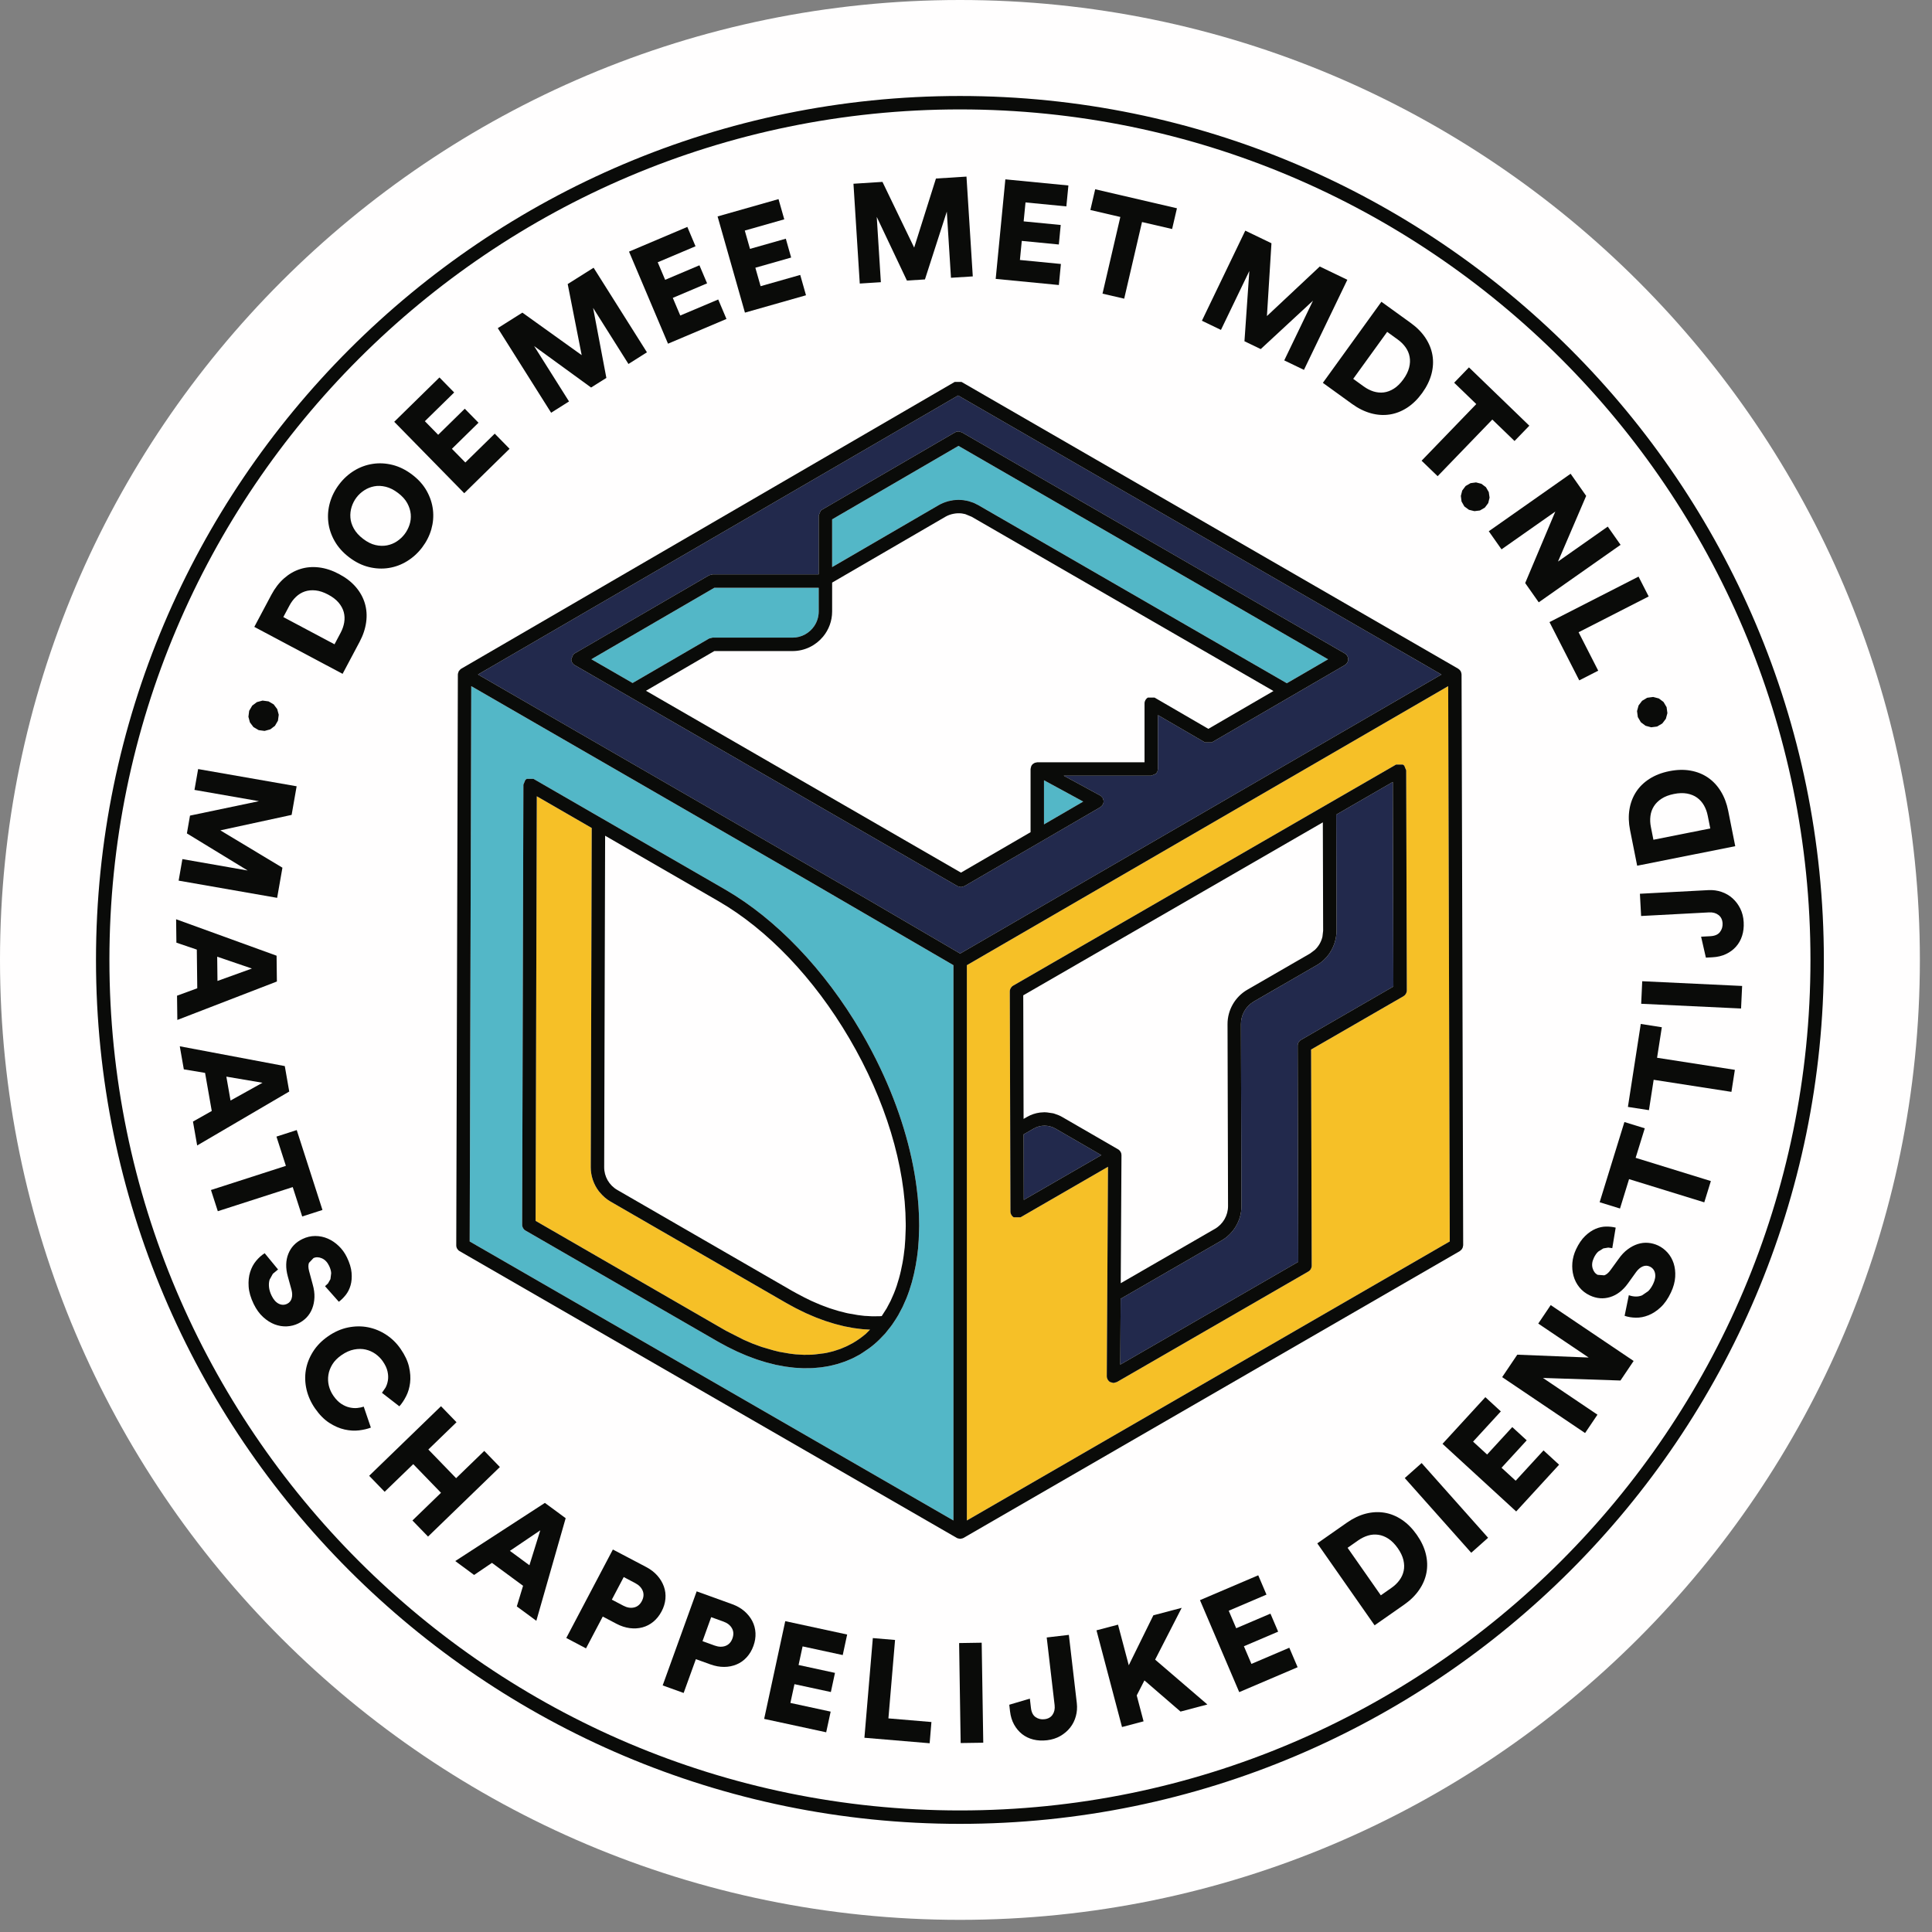 <?xml version="1.0" encoding="UTF-8"?><svg version="1.1" width="76px" height="76px" viewBox="0 0 76.0 76.0" xmlns="http://www.w3.org/2000/svg" xmlns:xlink="http://www.w3.org/1999/xlink"><rect x="0" y="0" width="76.0" height="76.0" fill="#808080" stroke="none"/><defs><clipPath id="i0"><path d="M1440,0 L1440,4559 L0,4559 L0,0 L1440,0 Z"></path></clipPath><clipPath id="i1"><path d="M37.761,0 C58.583,0 75.523,16.939 75.523,37.761 C75.523,58.582 58.583,75.522 37.761,75.522 C16.94,75.522 0,58.582 0,37.761 C0,16.939 16.94,0 37.761,0 Z"></path></clipPath><clipPath id="i2"><path d=""></path></clipPath><clipPath id="i3"><path d="M18.934,0 L18.996,21.844 L0,32.821 L0,10.977 L18.934,0 Z M17.15,3.084 L16.886,3.084 L5.588,9.608 L1.821,11.782 C1.739,11.83 1.689,11.917 1.689,12.012 L1.714,20.668 C1.714,20.762 1.764,20.849 1.846,20.896 L2.11,20.896 L5.552,18.907 L5.504,27.146 C5.504,27.241 5.554,27.328 5.636,27.376 L5.768,27.412 L5.9,27.376 L13.433,23.027 C13.515,22.98 13.566,22.892 13.565,22.797 L13.541,14.295 L17.175,12.198 C17.257,12.15 17.307,12.063 17.307,11.968 L17.282,3.312 L17.205,3.126 L17.15,3.084 Z"></path></clipPath><clipPath id="i4"><path d="M0.823,0 C0.97,0 1.118,0.038 1.25,0.114 L3.057,1.159 L0.007,2.92 L0,0.342 L0.396,0.114 C0.528,0.038 0.675,0 0.823,0 Z"></path></clipPath><clipPath id="i5"><path d="M10.721,0 L10.743,8.048 L7.11,10.146 C7.028,10.193 6.978,10.28 6.978,10.375 L7.002,18.877 L0,22.92 L0.015,20.33 L3.988,18.036 C4.216,17.904 4.401,17.717 4.535,17.499 C4.683,17.257 4.768,16.975 4.767,16.682 L4.746,9.527 C4.746,9.204 4.897,8.901 5.148,8.708 L5.261,8.632 L7.729,7.207 C8.121,6.981 8.388,6.595 8.475,6.16 C8.495,6.06 8.508,5.957 8.508,5.853 L8.495,1.285 L10.721,0 Z"></path></clipPath><clipPath id="i6"><path d="M18.888,0 L37.901,10.977 L18.968,21.954 L15.275,19.795 L0,10.976 L18.888,0 Z M18.901,1.414 L18.863,1.419 L18.833,1.423 L18.802,1.436 L18.769,1.45 L13.536,4.493 L13.481,4.535 L13.404,4.721 L13.404,7.037 L9.226,7.037 L9.093,7.073 L3.801,10.148 L3.747,10.19 L3.67,10.377 C3.67,10.471 3.72,10.558 3.802,10.605 L5.95,11.845 L18.869,19.304 L19.001,19.339 L19.133,19.303 L22.279,17.475 L24.48,16.196 L24.55,16.134 L24.564,16.115 L24.602,16.037 L24.612,15.964 L24.609,15.945 L24.606,15.922 L24.578,15.84 L24.514,15.765 L24.474,15.735 L23.041,14.957 L26.484,14.957 L26.671,14.88 L26.683,14.863 L26.728,14.796 L26.737,14.749 L26.748,14.693 L26.748,12.572 L28.599,13.648 L28.864,13.648 L34.1,10.605 C34.182,10.558 34.232,10.471 34.232,10.376 C34.232,10.282 34.181,10.195 34.1,10.148 L19.033,1.45 L18.901,1.414 Z"></path></clipPath><clipPath id="i7"><path d="M8.943,0 L8.943,0.93 C8.943,1.143 8.878,1.341 8.767,1.506 C8.582,1.78 8.268,1.961 7.913,1.961 L4.765,1.961 L4.632,1.996 L1.971,3.543 L1.621,3.746 L0,2.811 L4.836,0 L8.943,0 Z"></path></clipPath><clipPath id="i8"><path d="M4.97,0 L19.509,8.395 L17.887,9.337 L5.751,2.33 L5.565,2.239 L5.533,2.228 L5.371,2.174 L5.314,2.162 L5.172,2.135 L5.105,2.13 L4.972,2.122 L4.882,2.128 L4.768,2.135 L4.7,2.149 L4.568,2.175 L4.545,2.183 C4.422,2.218 4.302,2.267 4.189,2.332 L0,4.768 L0,2.89 L4.97,0 Z"></path></clipPath><clipPath id="i9"><path d="M0,0 L1.543,0.838 L0,1.735 L0,0 Z"></path></clipPath><clipPath id="i10"><path d="M0.062,0 L13.215,7.594 L13.226,7.6 L19.03,10.977 L19.03,32.821 L0,21.845 L0.062,0 Z M2.509,3.647 L2.246,3.647 L2.19,3.689 L2.113,3.875 L2.064,21.186 C2.064,21.281 2.114,21.369 2.196,21.416 L9.73,25.765 L9.856,25.835 L10.067,25.95 L10.13,25.984 L10.193,26.015 L10.208,26.023 L10.256,26.046 L10.292,26.064 L10.523,26.177 L10.556,26.191 L10.612,26.215 L10.639,26.227 L10.716,26.26 L10.732,26.267 L10.905,26.341 L10.918,26.346 L11.03,26.388 L11.12,26.422 L11.143,26.431 L11.303,26.489 L11.513,26.555 L11.573,26.573 L11.597,26.581 L11.678,26.605 L11.828,26.643 L11.875,26.655 L11.931,26.669 L11.966,26.678 L12.053,26.7 L12.191,26.725 L12.219,26.731 L12.356,26.756 L12.416,26.767 L12.537,26.782 L12.619,26.793 L12.643,26.796 L12.78,26.812 L12.985,26.824 L13.04,26.827 L13.131,26.832 L13.265,26.83 L13.349,26.83 L13.477,26.827 L13.553,26.821 L13.75,26.804 L13.803,26.799 L13.841,26.794 L13.971,26.774 L14.021,26.766 L14.125,26.748 L14.139,26.745 L14.247,26.721 L14.331,26.7 L14.457,26.669 L14.479,26.662 L14.647,26.607 L14.761,26.569 L14.831,26.54 L14.866,26.525 L14.946,26.492 L14.998,26.47 L15.035,26.454 L15.059,26.443 L15.161,26.391 L15.229,26.355 L15.339,26.297 L15.477,26.208 C15.63,26.11 15.782,26.003 15.927,25.878 C16.058,25.766 16.181,25.644 16.296,25.517 L16.349,25.462 L16.372,25.432 L16.564,25.189 L16.586,25.161 L16.634,25.095 L16.655,25.062 C16.726,24.959 16.795,24.854 16.859,24.743 L17.034,24.411 L17.105,24.25 L17.177,24.088 C17.22,23.982 17.26,23.873 17.298,23.76 C17.332,23.658 17.364,23.552 17.395,23.446 C17.424,23.339 17.451,23.232 17.477,23.12 C17.501,23.014 17.523,22.907 17.543,22.797 C17.563,22.689 17.581,22.578 17.597,22.465 L17.618,22.297 L17.638,22.128 C17.649,22.016 17.656,21.9 17.664,21.783 L17.671,21.587 L17.677,21.425 L17.679,21.352 L17.681,21.27 L17.682,21.23 L17.681,21.182 L17.681,21.144 C17.678,20.689 17.646,20.223 17.585,19.748 C17.391,18.218 16.903,16.608 16.155,15.033 C15.925,14.548 15.671,14.067 15.393,13.593 C13.958,11.148 12.058,9.16 10.042,7.996 L2.509,3.647 Z"></path></clipPath><clipPath id="i11"><path d="M33.985,0 C52.725,0 67.97,15.246 67.97,33.985 C67.97,52.724 52.725,67.97 33.985,67.97 C15.246,67.97 0,52.724 0,33.985 C0,15.246 15.246,0 33.985,0 Z M33.985,0.528 C15.537,0.528 0.528,15.537 0.528,33.985 C0.528,52.433 15.537,67.442 33.985,67.442 C52.434,67.442 67.443,52.433 67.443,33.985 C67.443,15.537 52.434,0.528 33.985,0.528 Z"></path></clipPath><clipPath id="i12"><path d="M0.767,0 L4.642,0.677 L4.445,1.803 L1.641,2.411 L4.083,3.88 L3.875,5.066 L0,4.389 L0.148,3.542 L2.717,3.991 L0.325,2.531 L0.447,1.831 L3.16,1.263 L0.623,0.82 L0.767,0 Z"></path></clipPath><clipPath id="i13"><path d="M0,0 L3.952,1.434 L3.964,2.449 L0.048,3.961 L0.036,3.007 L0.832,2.715 L0.814,1.194 L0.011,0.921 L0,0 Z M1.616,1.473 L1.627,2.427 L2.981,1.939 L1.616,1.473 Z"></path></clipPath><clipPath id="i14"><path d="M0,0 L4.131,0.779 L4.306,1.78 L0.684,3.902 L0.519,2.962 L1.258,2.545 L0.995,1.047 L0.159,0.907 L0,0 Z M1.832,1.194 L1.997,2.134 L3.254,1.435 L1.832,1.194 Z"></path></clipPath><clipPath id="i15"><path d="M3.374,0 L4.386,3.143 L3.589,3.399 L3.216,2.243 L0.269,3.192 L0,2.358 L2.947,1.408 L2.576,0.257 L3.374,0 Z"></path></clipPath><clipPath id="i16"><path d="M2.625,0 C2.798,0.001 2.962,0.035 3.119,0.103 C3.275,0.171 3.418,0.268 3.549,0.394 C3.68,0.519 3.787,0.667 3.869,0.837 C3.976,1.057 4.037,1.259 4.053,1.445 C4.069,1.63 4.055,1.796 4.013,1.942 C3.971,2.088 3.907,2.214 3.821,2.322 C3.735,2.429 3.646,2.518 3.552,2.587 L3.009,1.975 L3.126,1.866 L3.222,1.696 L3.251,1.463 C3.247,1.375 3.219,1.277 3.168,1.171 C3.097,1.024 3,0.926 2.88,0.876 C2.759,0.825 2.65,0.824 2.553,0.87 L2.376,1.058 C2.345,1.141 2.347,1.25 2.383,1.384 L2.523,1.902 C2.576,2.087 2.599,2.259 2.592,2.418 C2.585,2.578 2.556,2.723 2.504,2.855 C2.453,2.987 2.38,3.102 2.287,3.201 C2.193,3.3 2.083,3.38 1.956,3.441 C1.816,3.509 1.666,3.547 1.505,3.555 C1.345,3.563 1.185,3.536 1.026,3.476 C0.867,3.415 0.716,3.319 0.572,3.187 C0.428,3.056 0.305,2.885 0.203,2.676 C0.084,2.429 0.017,2.2 0.004,1.989 C-0.01,1.778 0.009,1.588 0.063,1.418 C0.116,1.248 0.195,1.101 0.299,0.977 C0.403,0.852 0.515,0.753 0.635,0.678 L1.161,1.317 L0.956,1.487 L0.828,1.719 C0.802,1.806 0.795,1.902 0.805,2.008 C0.815,2.114 0.849,2.227 0.907,2.347 C0.983,2.503 1.077,2.609 1.188,2.664 C1.299,2.719 1.409,2.72 1.519,2.667 C1.609,2.623 1.668,2.552 1.696,2.454 C1.725,2.356 1.723,2.243 1.69,2.116 L1.544,1.588 C1.454,1.257 1.461,0.962 1.565,0.702 C1.669,0.442 1.853,0.248 2.116,0.121 C2.282,0.04 2.452,0 2.625,0 Z"></path></clipPath><clipPath id="i17"><path d="M1.689,0.043 C1.96,-0.011 2.221,-0.014 2.474,0.036 C2.727,0.086 2.964,0.184 3.186,0.329 C3.409,0.475 3.598,0.66 3.753,0.885 C3.922,1.128 4.032,1.363 4.084,1.587 C4.136,1.812 4.151,2.023 4.127,2.219 C4.103,2.415 4.051,2.592 3.97,2.749 C3.89,2.906 3.802,3.038 3.705,3.145 L3.02,2.614 L3.158,2.414 C3.204,2.33 3.236,2.235 3.254,2.128 C3.272,2.021 3.268,1.904 3.24,1.777 C3.213,1.649 3.15,1.514 3.051,1.371 C2.975,1.262 2.879,1.166 2.764,1.084 C2.649,1.002 2.52,0.945 2.379,0.912 C2.237,0.88 2.085,0.879 1.922,0.911 C1.759,0.942 1.593,1.017 1.423,1.135 C1.271,1.241 1.153,1.36 1.07,1.494 C0.988,1.628 0.935,1.766 0.913,1.91 C0.891,2.053 0.897,2.195 0.931,2.336 C0.966,2.476 1.025,2.608 1.109,2.729 C1.206,2.869 1.31,2.975 1.42,3.047 C1.531,3.119 1.64,3.167 1.749,3.19 C1.857,3.214 1.96,3.221 2.056,3.21 C2.153,3.2 2.235,3.182 2.303,3.157 L2.584,3.982 C2.452,4.033 2.297,4.069 2.119,4.091 C1.941,4.113 1.753,4.102 1.553,4.058 C1.354,4.014 1.153,3.927 0.951,3.797 C0.748,3.667 0.561,3.477 0.388,3.228 C0.226,2.994 0.115,2.747 0.054,2.487 C-0.006,2.228 -0.016,1.972 0.026,1.721 C0.068,1.469 0.162,1.228 0.308,0.996 C0.453,0.765 0.652,0.562 0.905,0.387 C1.157,0.212 1.419,0.098 1.689,0.043 Z"></path></clipPath><clipPath id="i18"><path d="M2.826,0 L3.436,0.63 L2.328,1.703 L3.42,2.831 L4.528,1.758 L5.142,2.392 L2.316,5.128 L1.702,4.495 L2.826,3.406 L1.734,2.278 L0.609,3.366 L0,2.737 L2.826,0 Z"></path></clipPath><clipPath id="i19"><path d="M3.526,0 L4.343,0.602 L3.189,4.638 L2.421,4.072 L2.667,3.261 L1.443,2.359 L0.741,2.835 L0,2.288 L3.526,0 Z M3.344,1.079 L2.149,1.887 L2.917,2.453 L3.344,1.079 Z"></path></clipPath><clipPath id="i20"><path d="M1.833,0 L3.144,0.689 C3.321,0.782 3.467,0.895 3.584,1.028 C3.7,1.16 3.785,1.303 3.84,1.457 C3.895,1.612 3.915,1.772 3.9,1.94 C3.885,2.108 3.835,2.272 3.75,2.432 C3.664,2.596 3.556,2.731 3.426,2.839 C3.297,2.946 3.153,3.021 2.995,3.063 C2.837,3.105 2.671,3.115 2.497,3.092 C2.322,3.069 2.147,3.012 1.97,2.919 L1.435,2.637 L0.776,3.889 L0,3.48 L1.833,0 Z M2.26,1.083 L1.792,1.972 L2.243,2.209 C2.391,2.287 2.531,2.31 2.664,2.28 C2.797,2.25 2.9,2.166 2.972,2.029 C3.046,1.888 3.058,1.754 3.008,1.627 C2.957,1.501 2.859,1.398 2.711,1.321 L2.26,1.083 Z"></path></clipPath><clipPath id="i21"><path d="M1.337,0 L2.73,0.503 C2.918,0.571 3.079,0.662 3.212,0.777 C3.345,0.893 3.45,1.023 3.525,1.168 C3.6,1.313 3.642,1.47 3.651,1.638 C3.659,1.806 3.632,1.975 3.57,2.146 C3.507,2.32 3.419,2.469 3.305,2.593 C3.192,2.717 3.06,2.811 2.909,2.874 C2.758,2.938 2.595,2.971 2.419,2.972 C2.244,2.973 2.062,2.94 1.874,2.872 L1.306,2.667 L0.825,3.997 L0,3.7 L1.337,0 Z M1.908,1.015 L1.567,1.959 L2.047,2.133 C2.204,2.189 2.346,2.193 2.473,2.145 C2.601,2.096 2.691,1.999 2.744,1.853 C2.798,1.704 2.791,1.569 2.724,1.451 C2.657,1.332 2.545,1.244 2.388,1.188 L1.908,1.015 Z"></path></clipPath><clipPath id="i22"><path d="M0.83,0 L3.265,0.526 L3.091,1.334 L1.512,0.993 L1.354,1.725 L2.786,2.035 L2.624,2.788 L1.192,2.479 L1.032,3.217 L2.616,3.559 L2.44,4.372 L0,3.845 L0.83,0 Z"></path></clipPath><clipPath id="i23"><path d="M0.331,0 L1.205,0.074 L0.944,3.159 L2.636,3.302 L2.566,4.137 L0,3.921 L0.331,0 Z"></path></clipPath><clipPath id="i24"><path d="M0.913,0 L0.975,3.934 L0.086,3.947 L0.025,0.014 L0.913,0 Z"></path></clipPath><clipPath id="i25"><path d="M2.344,0 L2.657,2.684 C2.677,2.861 2.665,3.032 2.619,3.2 C2.574,3.367 2.499,3.517 2.395,3.648 C2.291,3.779 2.162,3.889 2.009,3.978 C1.855,4.066 1.681,4.122 1.486,4.145 C1.292,4.167 1.111,4.158 0.944,4.116 C0.777,4.074 0.63,4.002 0.503,3.902 C0.376,3.801 0.271,3.675 0.188,3.525 C0.105,3.375 0.053,3.202 0.03,3.007 L0,2.748 L0.81,2.508 L0.852,2.867 C0.872,3.043 0.934,3.166 1.037,3.236 C1.14,3.306 1.256,3.334 1.385,3.318 C1.528,3.302 1.635,3.242 1.704,3.139 C1.774,3.036 1.801,2.911 1.784,2.764 L1.473,0.102 L2.344,0 Z"></path></clipPath><clipPath id="i26"><path d="M3.352,0 L2.307,2.038 L4.362,3.802 L3.306,4.081 L1.886,2.855 L1.583,3.446 L1.852,4.465 L1.004,4.689 L0,0.885 L0.847,0.662 L1.27,2.26 L2.237,0.294 L3.352,0 Z"></path></clipPath><clipPath id="i27"><path d="M2.292,0 L2.616,0.76 L1.131,1.394 L1.425,2.083 L2.772,1.508 L3.075,2.217 L1.728,2.792 L2.024,3.486 L3.514,2.85 L3.841,3.616 L1.544,4.596 L0,0.978 L2.292,0 Z"></path></clipPath><clipPath id="i28"><path d="M2.463,0.003 L2.644,0.022 C2.884,0.062 3.112,0.155 3.33,0.301 C3.547,0.447 3.742,0.645 3.916,0.893 C4.09,1.142 4.208,1.392 4.269,1.645 C4.331,1.897 4.339,2.144 4.294,2.382 C4.249,2.622 4.152,2.848 4.004,3.062 C3.856,3.277 3.661,3.468 3.418,3.638 L2.254,4.452 L0,1.228 L1.168,0.411 C1.411,0.241 1.658,0.124 1.908,0.059 C2.158,-0.005 2.404,-0.017 2.644,0.022 Z M2.405,0.891 C2.269,0.871 2.133,0.88 1.999,0.92 C1.864,0.96 1.735,1.024 1.61,1.11 L1.192,1.403 L2.499,3.272 L2.917,2.979 C3.042,2.893 3.145,2.793 3.229,2.68 C3.313,2.567 3.369,2.445 3.398,2.311 C3.427,2.179 3.423,2.037 3.388,1.885 C3.352,1.734 3.278,1.578 3.166,1.418 C3.053,1.257 2.932,1.134 2.803,1.049 C2.673,0.963 2.54,0.911 2.405,0.891 Z"></path></clipPath><clipPath id="i29"><path d="M0.663,0 L3.278,2.939 L2.615,3.529 L0,0.59 L0.663,0 Z"></path></clipPath><clipPath id="i30"><path d="M1.685,0 L2.294,0.56 L1.202,1.749 L1.754,2.256 L2.744,1.177 L3.312,1.698 L2.322,2.777 L2.878,3.287 L3.973,2.094 L4.586,2.657 L2.898,4.496 L0,1.836 L1.685,0 Z"></path></clipPath><clipPath id="i31"><path d="M1.91,0 L5.172,2.198 L4.654,2.967 L1.605,2.866 L3.749,4.311 L3.262,5.033 L0,2.834 L0.595,1.951 L3.403,2.063 L1.42,0.727 L1.91,0 Z"></path></clipPath><clipPath id="i32"><path d="M1.334,5e-05 C1.471,-0.001 1.597,0.013 1.71,0.042 L1.576,0.849 L1.418,0.827 L1.225,0.859 L1.026,0.983 C0.959,1.042 0.901,1.125 0.851,1.232 C0.781,1.379 0.765,1.516 0.803,1.642 C0.84,1.767 0.907,1.853 1.004,1.899 L1.261,1.918 C1.346,1.891 1.429,1.82 1.51,1.707 L1.825,1.273 C1.935,1.116 2.054,0.99 2.183,0.895 C2.311,0.8 2.443,0.731 2.577,0.688 C2.712,0.645 2.847,0.629 2.983,0.64 C3.119,0.651 3.251,0.686 3.378,0.745 C3.519,0.811 3.642,0.905 3.75,1.024 C3.857,1.144 3.937,1.285 3.99,1.446 C4.042,1.608 4.063,1.786 4.051,1.981 C4.039,2.176 3.984,2.379 3.885,2.59 C3.769,2.837 3.633,3.033 3.477,3.177 C3.322,3.321 3.162,3.425 2.996,3.49 C2.831,3.556 2.667,3.587 2.505,3.584 C2.342,3.582 2.194,3.557 2.061,3.511 L2.227,2.7 C2.311,2.731 2.397,2.748 2.488,2.752 C2.578,2.755 2.665,2.74 2.748,2.706 L2.988,2.542 C3.064,2.468 3.13,2.37 3.187,2.249 C3.261,2.092 3.284,1.953 3.257,1.832 C3.23,1.711 3.161,1.625 3.051,1.573 C2.96,1.53 2.868,1.529 2.774,1.568 C2.68,1.608 2.593,1.681 2.515,1.787 L2.196,2.231 C1.996,2.51 1.762,2.69 1.494,2.773 C1.227,2.855 0.961,2.834 0.696,2.71 C0.529,2.632 0.391,2.525 0.282,2.39 C0.174,2.256 0.097,2.106 0.052,1.942 C0.006,1.777 -0.009,1.605 0.006,1.424 C0.022,1.244 0.07,1.068 0.15,0.897 C0.254,0.676 0.373,0.501 0.507,0.372 C0.641,0.243 0.778,0.149 0.918,0.09 C1.058,0.031 1.197,0.001 1.334,5e-05 Z"></path></clipPath><clipPath id="i33"><path d="M0.974,0 L1.775,0.247 L1.416,1.408 L4.375,2.322 L4.116,3.159 L1.157,2.246 L0.801,3.402 L0,3.155 L0.974,0 Z"></path></clipPath><clipPath id="i34"><path d="M0.506,0 L1.334,0.129 L1.147,1.33 L4.207,1.805 L4.072,2.671 L1.013,2.196 L0.827,3.391 L0,3.263 L0.506,0 Z"></path></clipPath><clipPath id="i35"><path d="M0.041,0 L3.971,0.186 L3.929,1.073 L0,0.887 L0.041,0 Z"></path></clipPath><clipPath id="i36"><path d="M2.699,0.002 C2.876,-0.007 3.047,0.016 3.211,0.072 C3.375,0.128 3.519,0.212 3.644,0.324 C3.768,0.436 3.87,0.571 3.949,0.73 C4.027,0.889 4.072,1.066 4.082,1.262 C4.093,1.458 4.072,1.638 4.019,1.802 C3.967,1.965 3.886,2.108 3.778,2.228 C3.67,2.349 3.538,2.446 3.382,2.519 C3.227,2.592 3.051,2.634 2.855,2.644 L2.595,2.658 L2.407,1.834 L2.767,1.815 C2.944,1.806 3.071,1.752 3.147,1.653 C3.224,1.555 3.258,1.441 3.252,1.312 C3.244,1.167 3.191,1.057 3.092,0.981 C2.994,0.905 2.871,0.871 2.723,0.878 L0.047,1.02 L0,0.145 Z"></path></clipPath><clipPath id="i37"><path d="M1.596,0.051 C1.894,-0.008 2.171,-0.016 2.427,0.03 C2.683,0.075 2.911,0.166 3.112,0.303 C3.313,0.441 3.482,0.62 3.618,0.842 C3.755,1.064 3.852,1.32 3.91,1.61 L4.187,3.003 L0.329,3.771 L0.05,2.372 C-0.008,2.082 -0.016,1.81 0.026,1.554 C0.068,1.299 0.155,1.07 0.288,0.866 C0.421,0.662 0.598,0.49 0.819,0.35 C1.04,0.21 1.299,0.11 1.596,0.051 Z M2.293,0.933 C2.14,0.905 1.967,0.91 1.775,0.949 C1.583,0.987 1.422,1.048 1.291,1.133 C1.161,1.217 1.059,1.317 0.986,1.434 C0.913,1.55 0.868,1.678 0.851,1.817 C0.833,1.956 0.839,2.1 0.869,2.249 L0.968,2.75 L3.205,2.305 L3.105,1.804 C3.076,1.655 3.026,1.52 2.957,1.398 C2.887,1.276 2.797,1.175 2.687,1.095 C2.577,1.015 2.445,0.962 2.293,0.933 Z"></path></clipPath><clipPath id="i38"><path d="M0.557,0 L0.793,0.032 L0.995,0.151 L1.133,0.335 L1.193,0.557 L1.162,0.791 L1.042,0.995 L0.858,1.133 L0.636,1.193 L0.404,1.163 L0.199,1.043 L0.059,0.858 L0,0.637 L0.03,0.402 L0.15,0.198 L0.334,0.06 L0.557,0 Z"></path></clipPath><clipPath id="i39"><path d="M2.39,0.001 L2.544,0.014 C2.803,0.045 3.067,0.132 3.335,0.275 C3.603,0.417 3.822,0.586 3.991,0.783 C4.161,0.981 4.28,1.196 4.349,1.429 C4.418,1.663 4.435,1.908 4.4,2.166 C4.365,2.424 4.279,2.684 4.14,2.945 L3.473,4.2 L0,2.353 L0.669,1.094 C0.808,0.833 0.974,0.616 1.168,0.445 C1.362,0.274 1.574,0.151 1.806,0.078 C2.038,0.004 2.284,-0.017 2.544,0.014 Z M2.414,0.919 C2.26,0.902 2.118,0.916 1.988,0.959 C1.858,1.003 1.742,1.074 1.64,1.171 C1.538,1.267 1.452,1.382 1.381,1.516 L1.141,1.967 L3.155,3.038 L3.394,2.587 C3.465,2.453 3.513,2.317 3.536,2.179 C3.559,2.04 3.554,1.905 3.519,1.773 C3.484,1.642 3.416,1.517 3.316,1.398 C3.215,1.28 3.079,1.175 2.905,1.083 C2.733,0.991 2.569,0.936 2.414,0.919 Z"></path></clipPath><clipPath id="i40"><path d="M1.752,0.023 C2.008,-0.017 2.27,-0.005 2.538,0.062 C2.805,0.129 3.063,0.256 3.31,0.444 C3.558,0.632 3.749,0.845 3.883,1.084 C4.017,1.324 4.099,1.572 4.129,1.829 C4.159,2.086 4.137,2.342 4.065,2.596 C3.992,2.85 3.872,3.087 3.705,3.308 C3.537,3.529 3.339,3.709 3.113,3.848 C2.887,3.988 2.645,4.077 2.389,4.117 C2.134,4.157 1.872,4.145 1.606,4.079 C1.34,4.014 1.083,3.887 0.836,3.699 C0.588,3.511 0.397,3.297 0.261,3.057 C0.125,2.817 0.042,2.568 0.013,2.311 C-0.017,2.053 0.005,1.797 0.078,1.541 C0.152,1.286 0.272,1.048 0.44,0.827 C0.608,0.606 0.805,0.427 1.03,0.289 C1.256,0.151 1.496,0.063 1.752,0.023 Z M2.271,0.922 C2.11,0.883 1.958,0.877 1.817,0.905 C1.675,0.932 1.545,0.985 1.425,1.063 C1.305,1.142 1.203,1.235 1.121,1.344 C1.038,1.453 0.975,1.576 0.931,1.712 C0.888,1.849 0.871,1.99 0.882,2.135 C0.892,2.28 0.938,2.425 1.018,2.569 C1.099,2.714 1.22,2.848 1.382,2.971 C1.547,3.097 1.708,3.178 1.866,3.214 C2.025,3.251 2.176,3.255 2.32,3.228 C2.464,3.2 2.595,3.147 2.714,3.067 C2.832,2.988 2.933,2.893 3.016,2.784 C3.098,2.676 3.162,2.553 3.207,2.418 C3.252,2.282 3.268,2.142 3.255,1.997 C3.242,1.853 3.196,1.709 3.119,1.567 C3.041,1.424 2.92,1.29 2.755,1.165 C2.593,1.042 2.432,0.961 2.271,0.922 Z"></path></clipPath><clipPath id="i41"><path d="M1.779,0 L2.358,0.591 L1.205,1.721 L1.729,2.256 L2.775,1.23 L3.315,1.781 L2.269,2.807 L2.797,3.345 L3.954,2.211 L4.537,2.806 L2.754,4.554 L0,1.744 L1.779,0 Z"></path></clipPath><clipPath id="i42"><path d="M3.769,0 L5.867,3.327 L5.14,3.786 L3.749,1.58 L4.271,4.334 L3.67,4.712 L1.429,3.082 L2.802,5.26 L2.098,5.704 L0,2.376 L0.967,1.766 L3.3,3.438 L2.75,0.642 L3.769,0 Z"></path></clipPath><clipPath id="i43"><path d="M2.294,0 L2.616,0.762 L1.129,1.391 L1.421,2.081 L2.77,1.51 L3.071,2.22 L1.722,2.792 L2.016,3.486 L3.509,2.855 L3.833,3.621 L1.534,4.594 L0,0.972 L2.294,0 Z"></path></clipPath><clipPath id="i44"><path d="M2.397,0 L2.623,0.795 L1.07,1.237 L1.275,1.957 L2.684,1.557 L2.894,2.298 L1.486,2.699 L1.692,3.425 L3.251,2.982 L3.478,3.782 L1.076,4.465 L0,0.681 L2.397,0 Z"></path></clipPath><clipPath id="i45"><path d="M4.446,0 L4.694,3.926 L3.836,3.98 L3.672,1.377 L2.812,4.045 L2.103,4.09 L0.916,1.585 L1.078,4.154 L0.248,4.207 L0,0.281 L1.141,0.208 L2.388,2.793 L3.245,0.076 L4.446,0 Z"></path></clipPath><clipPath id="i46"><path d="M0.38,0 L2.86,0.241 L2.78,1.064 L1.173,0.908 L1.1,1.653 L2.558,1.795 L2.484,2.563 L1.026,2.421 L0.953,3.172 L2.565,3.329 L2.485,4.157 L0,3.916 L0.38,0 Z"></path></clipPath><clipPath id="i47"><path d="M0.19,0 L3.406,0.748 L3.216,1.564 L2.032,1.289 L1.331,4.304 L0.478,4.106 L1.179,1.09 L0,0.816 L0.19,0 Z"></path></clipPath><clipPath id="i48"><path d="M1.706,0 L2.736,0.496 L2.558,3.36 L4.636,1.411 L5.721,1.933 L4.014,5.477 L3.239,5.104 L4.37,2.755 L2.314,4.659 L1.674,4.351 L1.866,1.586 L0.749,3.905 L0,3.544 L1.706,0 Z"></path></clipPath><clipPath id="i49"><path d="M2.303,0 L3.459,0.835 C3.699,1.008 3.891,1.203 4.034,1.418 C4.177,1.633 4.27,1.861 4.311,2.101 C4.352,2.341 4.339,2.587 4.273,2.84 C4.206,3.093 4.084,3.343 3.907,3.589 C3.729,3.834 3.531,4.028 3.313,4.169 C3.094,4.31 2.865,4.399 2.625,4.435 C2.384,4.471 2.138,4.455 1.887,4.385 C1.636,4.315 1.391,4.194 1.151,4.021 L0,3.189 L2.303,0 Z M2.53,1.184 L1.194,3.032 L1.608,3.331 C1.731,3.42 1.859,3.485 1.993,3.528 C2.127,3.569 2.262,3.582 2.397,3.566 C2.532,3.549 2.665,3.499 2.796,3.416 C2.927,3.333 3.05,3.211 3.165,3.053 C3.28,2.894 3.356,2.739 3.394,2.588 C3.432,2.438 3.438,2.295 3.412,2.16 C3.387,2.025 3.333,1.901 3.251,1.787 C3.169,1.673 3.067,1.571 2.943,1.483 L2.53,1.184 Z"></path></clipPath><clipPath id="i50"><path d="M1.863,0 L4.238,2.294 L3.656,2.896 L2.782,2.052 L0.631,4.28 L0,3.671 L2.151,1.443 L1.281,0.603 L1.863,0 Z"></path></clipPath><clipPath id="i51"><path d="M0.597,0 L0.808,0.054 L0.987,0.188 L1.099,0.381 L1.13,0.599 L1.078,0.812 L0.944,0.991 L0.751,1.104 L0.533,1.13 L0.318,1.077 L0.137,0.944 L0.027,0.749 L0,0.532 L0.054,0.32 L0.188,0.141 L0.381,0.029 L0.597,0 Z"></path></clipPath><clipPath id="i52"><path d="M3.219,0 L3.831,0.871 L2.723,3.454 L4.68,2.079 L5.184,2.796 L1.965,5.058 L1.432,4.3 L2.617,1.488 L0.501,2.974 L0,2.262 L3.219,0 Z"></path></clipPath><clipPath id="i53"><path d="M3.503,0 L3.902,0.781 L1.145,2.189 L1.917,3.701 L1.171,4.082 L0,1.79 L3.503,0 Z"></path></clipPath><clipPath id="i54"><path d="M0.635,0 L0.859,0.059 L1.042,0.197 L1.163,0.401 L1.194,0.636 L1.134,0.858 L0.994,1.042 L0.789,1.163 L0.557,1.193 L0.335,1.133 L0.151,0.995 L0.031,0.791 L0,0.556 L0.06,0.334 L0.198,0.151 L0.399,0.031 L0.635,0 Z"></path></clipPath><clipPath id="i55"><path d="M0.047,0 L2.208,1.248 L2.17,14.59 C2.169,14.937 2.285,15.27 2.49,15.539 L2.531,15.586 C2.647,15.727 2.786,15.85 2.949,15.944 L9.835,19.919 L10.018,20.02 L10.105,20.067 L10.233,20.137 L10.26,20.15 L10.297,20.168 L10.306,20.173 L10.393,20.216 L10.609,20.321 L10.624,20.329 L10.832,20.419 L10.9,20.448 L11.017,20.498 L11.085,20.524 L11.127,20.539 L11.244,20.583 L11.403,20.641 L11.65,20.718 L11.684,20.729 L11.781,20.758 L11.966,20.805 L12.013,20.817 L12.042,20.825 L12.117,20.843 L12.157,20.853 L12.217,20.864 L12.46,20.91 L12.524,20.921 L12.579,20.928 L12.646,20.937 L12.689,20.942 L12.733,20.948 L12.87,20.964 L12.884,20.965 L12.91,20.967 L12.975,20.971 L12.999,20.972 L13.014,20.973 L13.05,20.975 L13.063,20.976 L13.108,20.979 L13.119,20.979 L13.157,20.981 L12.991,21.146 C12.827,21.286 12.656,21.407 12.483,21.507 L12.396,21.553 L12.369,21.567 L12.32,21.593 L12.237,21.635 L12.225,21.64 L12.182,21.658 L12.147,21.674 L12.064,21.709 L11.985,21.742 L11.959,21.75 L11.839,21.79 L11.711,21.831 L11.612,21.856 L11.528,21.876 L11.504,21.882 L11.442,21.896 L11.343,21.913 L11.005,21.955 L10.973,21.958 L10.959,21.959 L10.862,21.968 L10.747,21.97 L10.669,21.97 L10.609,21.971 L10.551,21.972 L10.427,21.965 L10.385,21.963 L10.339,21.96 L10.31,21.958 L10.266,21.956 L10.234,21.954 L10.114,21.94 L10.017,21.928 L10.001,21.926 L9.982,21.923 L9.574,21.852 L9.472,21.826 L9.443,21.819 L9.362,21.799 L8.89,21.661 L8.877,21.656 L8.715,21.597 L8.668,21.579 L8.609,21.557 L8.521,21.524 L8.485,21.509 L8.336,21.445 L8.294,21.427 L8.229,21.399 L8.185,21.38 L7.52,21.042 L7.455,21.006 L7.402,20.976 L0,16.703 L0.047,0 Z"></path></clipPath><clipPath id="i56"><path d="M0.445,0 L2.797,1.358 L3.133,1.552 L7.978,4.349 C9.994,5.513 11.894,7.501 13.329,9.946 C13.607,10.42 13.861,10.901 14.091,11.386 C14.839,12.961 15.327,14.571 15.521,16.101 C15.582,16.576 15.614,17.042 15.617,17.497 L15.617,17.535 L15.618,17.583 L15.617,17.623 L15.615,17.705 L15.613,17.778 L15.607,17.94 L15.6,18.136 C15.592,18.253 15.585,18.369 15.574,18.481 L15.554,18.65 L15.533,18.818 C15.517,18.931 15.499,19.042 15.479,19.15 C15.459,19.26 15.437,19.367 15.413,19.473 C15.387,19.585 15.36,19.692 15.331,19.799 C15.3,19.905 15.268,20.011 15.234,20.113 C15.196,20.226 15.156,20.335 15.113,20.441 L15.041,20.603 L14.97,20.765 L14.93,20.841 L14.795,21.096 C14.731,21.207 14.662,21.312 14.591,21.415 L14.57,21.448 L14.522,21.514 L14.501,21.542 L14.308,21.785 L14.285,21.815 L14.232,21.87 C14.117,21.997 13.994,22.119 13.863,22.231 C13.718,22.356 13.566,22.463 13.413,22.561 L13.278,22.648 L13.165,22.708 L13.104,22.74 L12.995,22.796 L12.971,22.807 L12.934,22.823 L12.882,22.845 L12.808,22.876 L12.767,22.893 L12.699,22.921 L12.583,22.96 L12.415,23.015 L12.395,23.021 L12.267,23.053 L12.183,23.074 L12.075,23.098 L12.061,23.101 L11.957,23.119 L11.907,23.127 L11.777,23.147 L11.739,23.152 L11.686,23.157 L11.489,23.174 L11.413,23.18 L11.285,23.183 L11.201,23.183 L11.067,23.185 L10.976,23.18 L10.921,23.177 L10.716,23.165 L10.579,23.149 L10.555,23.146 L10.478,23.136 L10.352,23.12 L10.292,23.109 L10.159,23.084 L10.127,23.078 L9.989,23.053 L9.902,23.031 L9.867,23.022 L9.811,23.008 L9.772,22.998 L9.614,22.958 L9.533,22.934 L9.509,22.926 L9.449,22.908 L9.239,22.842 L9.079,22.784 L9.063,22.778 L8.966,22.741 L8.854,22.699 L8.841,22.694 L8.674,22.623 L8.652,22.613 L8.575,22.58 L8.548,22.568 L8.494,22.545 L8.459,22.53 L8.228,22.417 L8.193,22.4 L8.144,22.376 L8.129,22.368 L8.066,22.337 L8.004,22.303 L7.793,22.189 L7.782,22.183 L7.685,22.129 L7.673,22.122 L0.132,17.769 C0.05,17.722 0,17.634 0,17.539 L0.049,0.228 L0.126,0.042 L0.182,0 L0.445,0 Z M0.576,0.685 L0.529,17.388 L7.929,21.66 L7.984,21.691 L8.049,21.727 L8.714,22.065 L8.758,22.084 L8.823,22.112 L8.865,22.13 L9.014,22.194 L9.043,22.207 L9.138,22.242 L9.197,22.264 L9.244,22.282 L9.406,22.341 L9.419,22.346 L9.891,22.484 L9.972,22.504 L10.001,22.511 L10.103,22.537 L10.511,22.608 L10.53,22.611 L10.546,22.613 L10.643,22.625 L10.763,22.639 L10.795,22.641 L10.839,22.643 L10.868,22.645 L10.914,22.648 L10.956,22.65 L11.08,22.657 L11.165,22.656 L11.198,22.655 L11.276,22.655 L11.388,22.653 L11.481,22.645 L11.502,22.643 L11.534,22.64 L11.872,22.598 L11.971,22.581 L12.033,22.567 L12.057,22.561 L12.141,22.541 L12.192,22.528 L12.24,22.516 L12.368,22.475 L12.419,22.458 L12.488,22.435 L12.514,22.427 L12.593,22.394 L12.672,22.36 L12.711,22.344 L12.754,22.325 L12.766,22.32 L12.847,22.279 L12.898,22.252 L12.925,22.238 L13.007,22.195 C13.185,22.092 13.356,21.971 13.52,21.831 L13.686,21.666 L13.648,21.664 L13.637,21.664 L13.592,21.661 L13.579,21.66 L13.543,21.658 L13.528,21.657 L13.504,21.656 L13.439,21.652 L13.413,21.65 L13.399,21.649 L13.262,21.633 L13.218,21.627 L13.175,21.622 L13.108,21.613 L13.053,21.606 L12.989,21.595 L12.746,21.549 L12.686,21.538 L12.646,21.528 L12.576,21.511 L12.542,21.502 L12.495,21.49 L12.31,21.443 L12.213,21.414 L12.179,21.403 L11.932,21.326 L11.773,21.268 L11.656,21.224 L11.614,21.209 L11.554,21.186 L11.429,21.133 L11.361,21.104 L11.153,21.014 L11.138,21.006 L10.922,20.901 L10.84,20.86 L10.826,20.853 L10.789,20.835 L10.762,20.822 L10.634,20.752 L10.547,20.705 L10.368,20.606 L3.478,16.629 C3.315,16.535 3.176,16.412 3.06,16.271 L3.019,16.224 C2.814,15.955 2.698,15.622 2.699,15.275 L2.737,1.933 L0.576,0.685 Z M3.264,2.237 L3.227,15.276 C3.226,15.46 3.275,15.638 3.364,15.793 C3.453,15.947 3.583,16.079 3.742,16.171 L10.619,20.142 L10.63,20.148 L10.797,20.24 L11.093,20.396 L11.12,20.41 L11.148,20.423 L11.296,20.496 L11.377,20.535 L11.408,20.549 L11.455,20.569 L11.553,20.612 L11.635,20.647 L11.744,20.693 L11.836,20.728 L11.919,20.759 L11.96,20.774 L11.975,20.78 L12.101,20.826 L12.247,20.872 L12.333,20.898 L12.357,20.905 L12.379,20.912 L12.453,20.935 L12.666,20.989 L12.704,20.999 L12.744,21.009 L12.797,21.021 L12.839,21.029 L12.853,21.032 L13.209,21.094 L13.222,21.095 L13.232,21.097 L13.244,21.098 L13.285,21.103 L13.33,21.109 L13.447,21.123 L13.462,21.125 L13.497,21.127 L13.509,21.127 L13.535,21.129 L13.561,21.13 L13.585,21.131 L13.662,21.136 L13.778,21.142 L13.97,21.14 L14.052,21.139 L14.084,21.138 L14.145,21.133 L14.3,20.89 L14.337,20.833 L14.445,20.628 L14.494,20.536 L14.559,20.389 L14.623,20.243 C14.663,20.146 14.699,20.047 14.734,19.945 C14.765,19.851 14.795,19.754 14.822,19.655 C14.85,19.558 14.875,19.457 14.898,19.355 L14.939,19.156 L14.96,19.056 C14.978,18.954 14.996,18.852 15.01,18.746 L15.027,18.605 L15.049,18.431 C15.059,18.325 15.066,18.215 15.072,18.105 L15.085,17.768 L15.088,17.692 L15.088,17.661 L15.09,17.583 L15.089,17.545 L15.089,17.501 C15.076,15.216 14.289,12.629 12.873,10.214 C11.484,7.846 9.652,5.925 7.714,4.807 L3.264,2.237 Z"></path></clipPath><clipPath id="i57"><path d="M15.461,0 L15.516,0.042 L15.593,0.228 L15.618,8.884 C15.618,8.979 15.568,9.066 15.486,9.114 L11.852,11.211 L11.876,19.713 C11.877,19.808 11.826,19.896 11.744,19.943 L4.211,24.292 L4.079,24.328 L3.947,24.292 C3.865,24.244 3.815,24.157 3.815,24.062 L3.863,15.823 L0.421,17.812 L0.157,17.812 C0.075,17.765 0.025,17.678 0.025,17.584 L0,8.928 C0,8.833 0.05,8.746 0.132,8.698 L3.898,6.524 L15.197,0 L15.461,0 Z M15.067,0.685 L12.841,1.97 L12.854,6.538 C12.854,6.642 12.841,6.745 12.821,6.845 C12.734,7.28 12.467,7.666 12.075,7.892 L9.607,9.317 L9.494,9.393 C9.243,9.586 9.092,9.889 9.092,10.212 L9.113,17.367 C9.114,17.66 9.029,17.942 8.881,18.184 C8.747,18.402 8.562,18.589 8.334,18.721 L4.361,21.015 L4.346,23.605 L11.348,19.562 L11.324,11.06 C11.324,10.965 11.374,10.878 11.456,10.831 L15.089,8.733 L15.067,0.685 Z M12.314,2.274 L0.529,9.079 L0.542,13.94 L0.676,13.863 C0.836,13.77 1.01,13.713 1.188,13.69 L1.367,13.678 L1.42,13.682 L1.46,13.684 L1.687,13.717 L1.722,13.724 L1.781,13.744 C1.877,13.774 1.97,13.812 2.058,13.863 L4.261,15.137 L4.275,15.145 L4.296,15.163 L4.322,15.186 L4.33,15.196 L4.342,15.213 L4.361,15.24 L4.369,15.259 L4.375,15.273 L4.381,15.289 L4.385,15.301 L4.388,15.325 L4.393,15.367 L4.364,20.403 L8.07,18.264 C8.229,18.172 8.358,18.04 8.447,17.885 C8.536,17.731 8.585,17.553 8.585,17.369 L8.565,10.213 C8.563,9.656 8.862,9.137 9.343,8.859 L11.811,7.434 L12.001,7.291 C12.148,7.152 12.251,6.973 12.298,6.776 L12.326,6.539 L12.314,2.274 Z M1.367,14.206 C1.219,14.206 1.072,14.244 0.94,14.32 L0.544,14.548 L0.551,17.126 L3.601,15.365 L1.794,14.32 C1.662,14.244 1.514,14.206 1.367,14.206 Z"></path></clipPath><clipPath id="i58"><path d="M19.874,0 L39.414,11.282 L39.426,11.292 L39.453,11.313 L39.48,11.339 L39.5,11.366 L39.511,11.378 L39.516,11.393 L39.529,11.425 L39.539,11.46 L39.543,11.494 L39.546,11.509 L39.61,33.963 L39.603,33.996 L39.593,34.048 L39.57,34.095 L39.544,34.134 L39.5,34.172 L39.478,34.192 L19.954,45.475 L19.935,45.483 L19.912,45.493 L19.825,45.51 L19.733,45.493 L19.708,45.483 L19.69,45.475 L0.132,34.194 C0.05,34.146 -0.001,34.059 0,33.964 L0.063,11.51 L0.069,11.468 L0.099,11.379 L0.161,11.309 L0.177,11.297 L0.195,11.283 L19.609,0 L19.874,0 Z M0.59,11.968 L0.528,33.813 L19.558,44.789 L19.558,22.945 L13.754,19.568 L13.743,19.562 L0.59,11.968 Z M39.02,11.968 L20.086,22.945 L20.086,44.789 L39.082,33.812 L39.02,11.968 Z M19.742,0.534 L0.854,11.51 L16.129,20.329 L19.822,22.488 L38.755,11.511 L19.742,0.534 Z"></path></clipPath><clipPath id="i59"><path d="M15.231,0 L15.363,0.036 L30.43,8.734 C30.511,8.781 30.562,8.868 30.562,8.962 C30.562,9.057 30.512,9.144 30.43,9.191 L25.194,12.234 L24.929,12.234 L23.078,11.158 L23.078,13.279 L23.067,13.335 L23.058,13.382 L23.013,13.449 L23.001,13.466 L22.814,13.543 L19.371,13.543 L20.804,14.321 L20.824,14.336 L20.844,14.351 L20.905,14.419 L20.936,14.508 L20.939,14.531 L20.942,14.55 L20.933,14.62 L20.894,14.701 L20.88,14.72 L20.81,14.782 L18.61,16.061 L15.463,17.889 L15.331,17.925 L15.199,17.89 L2.281,10.431 L0.132,9.191 C0.05,9.144 0,9.057 0,8.963 L0.077,8.776 L0.131,8.734 L5.423,5.659 L5.556,5.623 L9.734,5.623 L9.734,3.307 L9.811,3.121 L9.866,3.079 L15.099,0.036 L15.132,0.022 L15.163,0.009 L15.193,0.005 L15.231,0 Z M15.366,3.227 C15.26,3.213 15.153,3.218 15.047,3.238 C14.932,3.259 14.82,3.297 14.716,3.358 L10.262,5.947 L10.262,7.081 C10.262,7.457 10.129,7.802 9.906,8.072 C9.62,8.418 9.188,8.64 8.705,8.64 L5.627,8.64 L2.939,10.202 L15.33,17.356 L18.068,15.765 L18.068,13.28 L18.071,13.267 L18.081,13.217 L18.092,13.18 L18.097,13.165 L18.1,13.154 L18.139,13.102 L18.146,13.092 L18.217,13.045 L18.25,13.032 L18.316,13.019 L18.332,13.016 L22.551,13.015 L22.551,10.699 C22.551,10.605 22.601,10.518 22.683,10.47 L22.947,10.471 L25.062,11.7 L27.623,10.212 L15.749,3.356 L15.498,3.253 L15.398,3.233 Z M18.596,13.723 L18.596,15.458 L20.139,14.561 L18.596,13.723 Z M15.232,0.569 L10.262,3.459 L10.262,5.337 L14.451,2.901 C14.564,2.836 14.684,2.787 14.807,2.752 L14.83,2.744 L14.962,2.718 L15.03,2.704 L15.144,2.697 L15.232,2.691 L15.367,2.699 L15.434,2.704 L15.576,2.731 L15.633,2.743 L15.795,2.797 L15.827,2.808 L16.008,2.897 L28.149,9.906 L29.771,8.964 L15.232,0.569 Z M9.734,6.151 L5.627,6.151 L0.791,8.962 L2.412,9.897 L5.423,8.147 L5.556,8.112 L8.704,8.112 C9.059,8.112 9.373,7.931 9.558,7.657 C9.669,7.492 9.734,7.294 9.734,7.081 L9.734,6.151 Z"></path></clipPath></defs><g transform="translate(-391.0 -3951.0)"><g clip-path="url(#i0)"><g transform="translate(391 3951.0)"><g clip-path="url(#i1)"><polygon points="0,0 75.523,0 75.523,75.522 0,75.522 0,0" stroke="none" fill="#FFFEFE"></polygon></g><g transform="translate(32.753 51.673)"><g clip-path="url(#i2)"><polygon points="0,0.379 1.315,0.379 1.315,0.622 0,0.622 0,0.379" stroke="none" fill="#F6C027"></polygon></g></g><g transform="translate(38.034 26.991)"><g clip-path="url(#i3)"><polygon points="0,0 18.996,0 18.996,32.821 0,32.821 0,0" stroke="none" fill="#F6C027"></polygon></g></g><g transform="translate(40.267 44.281)"><g clip-path="url(#i4)"><polygon points="0,0 3.057,0 3.057,2.92 0,2.92 0,0" stroke="none" fill="#22294C"></polygon></g></g><g transform="translate(44.069 30.76)"><g clip-path="url(#i5)"><polygon points="0,0 10.743,0 10.743,22.92 0,22.92 0,0" stroke="none" fill="#22294C"></polygon></g></g><g transform="translate(18.802 15.557)"><g clip-path="url(#i6)"><polygon points="0,0 37.901,0 37.901,21.954 0,21.954 0,0" stroke="none" fill="#22294C"></polygon></g></g><g transform="translate(23.263 23.122)"><g clip-path="url(#i7)"><polygon points="0,0 8.943,0 8.943,3.746 0,3.746 0,0" stroke="none" fill="#53B7C7"></polygon></g></g><g transform="translate(32.734 17.54)"><g clip-path="url(#i8)"><polygon points="0,0 19.509,0 19.509,9.337 0,9.337 0,0" stroke="none" fill="#53B7C7"></polygon></g></g><g transform="translate(41.068 30.694)"><g clip-path="url(#i9)"><polygon points="0,0 1.543,0 1.543,1.735 0,1.735 0,0" stroke="none" fill="#53B7C7"></polygon></g></g><g transform="translate(18.476 26.991)"><g clip-path="url(#i10)"><polygon points="0,0 19.03,0 19.03,32.821 0,32.821 0,0" stroke="none" fill="#53B7C7"></polygon></g></g><g transform="translate(3.776 3.776)"><g clip-path="url(#i11)"><polygon points="0,0 67.97,0 67.97,67.97 0,67.97 0,0" stroke="none" fill="#0A0B09"></polygon></g></g><g transform="translate(7.027 30.253)"><g clip-path="url(#i12)"><polygon points="0,0 4.642,0 4.642,5.066 0,5.066 0,0" stroke="none" fill="#0A0B09"></polygon></g></g><g transform="translate(6.928 36.161)"><g clip-path="url(#i13)"><polygon points="0,0 3.964,0 3.964,3.961 0,3.961 0,0" stroke="none" fill="#0A0B09"></polygon></g></g><g transform="translate(7.072 41.158)"><g clip-path="url(#i14)"><polygon points="0,0 4.306,0 4.306,3.902 0,3.902 0,0" stroke="none" fill="#0A0B09"></polygon></g></g><g transform="translate(8.299 44.454)"><g clip-path="url(#i15)"><polygon points="0,0 4.386,0 4.386,3.399 0,3.399 0,0" stroke="none" fill="#0A0B09"></polygon></g></g><g transform="translate(9.777 48.621)"><g clip-path="url(#i16)"><polygon points="-1.54043445e-15,0 4.06,0 4.06,3.556 -1.54043445e-15,3.556 -1.54043445e-15,0" stroke="none" fill="#0A0B09"></polygon></g></g><g transform="translate(12.005 52.176)"><g clip-path="url(#i17)"><polygon points="2.08166817e-16,-2.65065747e-15 4.138,-2.65065747e-15 4.138,4.102 2.08166817e-16,4.102 2.08166817e-16,-2.65065747e-15" stroke="none" fill="#0A0B09"></polygon></g></g><g transform="translate(14.522 55.317)"><g clip-path="url(#i18)"><polygon points="0,0 5.142,0 5.142,5.128 0,5.128 0,0" stroke="none" fill="#0A0B09"></polygon></g></g><g transform="translate(17.909 59.12)"><g clip-path="url(#i19)"><polygon points="0,0 4.343,0 4.343,4.638 0,4.638 0,0" stroke="none" fill="#0A0B09"></polygon></g></g><g transform="translate(22.276 60.954)"><g clip-path="url(#i20)"><polygon points="0,0 3.905,0 3.905,3.889 0,3.889 0,0" stroke="none" fill="#0A0B09"></polygon></g></g><g transform="translate(26.068 62.6)"><g clip-path="url(#i21)"><polygon points="0,0 3.652,0 3.652,3.997 0,3.997 0,0" stroke="none" fill="#0A0B09"></polygon></g></g><g transform="translate(30.06 63.772)"><g clip-path="url(#i22)"><polygon points="0,0 3.265,0 3.265,4.372 0,4.372 0,0" stroke="none" fill="#0A0B09"></polygon></g></g><g transform="translate(34.004 64.438)"><g clip-path="url(#i23)"><polygon points="0,0 2.636,0 2.636,4.137 0,4.137 0,0" stroke="none" fill="#0A0B09"></polygon></g></g><g transform="translate(37.704 64.62)"><g clip-path="url(#i24)"><polygon points="0.025,0 0.975,0 0.975,3.947 0.025,3.947 0.025,0" stroke="none" fill="#0A0B09"></polygon></g></g><g transform="translate(39.702 64.312)"><g clip-path="url(#i25)"><polygon points="0,0 2.666,0 2.666,4.157 0,4.157 0,0" stroke="none" fill="#0A0B09"></polygon></g></g><g transform="translate(43.133 63.248)"><g clip-path="url(#i26)"><polygon points="0,0 4.362,0 4.362,4.689 0,4.689 0,0" stroke="none" fill="#0A0B09"></polygon></g></g><g transform="translate(47.204 61.968)"><g clip-path="url(#i27)"><polygon points="0,0 3.841,0 3.841,4.596 0,4.596 0,0" stroke="none" fill="#0A0B09"></polygon></g></g><g transform="translate(51.819 59.484)"><g clip-path="url(#i28)"><polygon points="0,-4.4408921e-16 4.323,-4.4408921e-16 4.323,4.452 0,4.452 0,-4.4408921e-16" stroke="none" fill="#0A0B09"></polygon></g></g><g transform="translate(55.26 57.553)"><g clip-path="url(#i29)"><polygon points="0,0 3.278,0 3.278,3.529 0,3.529 0,0" stroke="none" fill="#0A0B09"></polygon></g></g><g transform="translate(56.745 54.961)"><g clip-path="url(#i30)"><polygon points="0,0 4.586,0 4.586,4.496 0,4.496 0,0" stroke="none" fill="#0A0B09"></polygon></g></g><g transform="translate(59.091 51.339)"><g clip-path="url(#i31)"><polygon points="0,0 5.172,0 5.172,5.033 0,5.033 0,0" stroke="none" fill="#0A0B09"></polygon></g></g><g transform="translate(61.847 48.25)"><g clip-path="url(#i32)"><polygon points="1.28456273e-15,1.89431804e-15 4.054,1.89431804e-15 4.054,3.584 1.28456273e-15,3.584 1.28456273e-15,1.89431804e-15" stroke="none" fill="#0A0B09"></polygon></g></g><g transform="translate(62.926 44.138)"><g clip-path="url(#i33)"><polygon points="0,0 4.375,0 4.375,3.402 0,3.402 0,0" stroke="none" fill="#0A0B09"></polygon></g></g><g transform="translate(64.038 40.28)"><g clip-path="url(#i34)"><polygon points="0,0 4.207,0 4.207,3.391 0,3.391 0,0" stroke="none" fill="#0A0B09"></polygon></g></g><g transform="translate(64.56 38.599)"><g clip-path="url(#i35)"><polygon points="0,0 3.971,0 3.971,1.073 0,1.073 0,0" stroke="none" fill="#0A0B09"></polygon></g></g><g transform="translate(64.51 35.013)"><g clip-path="url(#i36)"><polygon points="0,1.38777878e-17 4.085,1.38777878e-17 4.085,2.658 0,2.658 0,1.38777878e-17" stroke="none" fill="#0A0B09"></polygon></g></g><g transform="translate(64.073 30.284)"><g clip-path="url(#i37)"><polygon points="2.22044605e-15,0 4.187,0 4.187,3.771 2.22044605e-15,3.771 2.22044605e-15,0" stroke="none" fill="#0A0B09"></polygon></g></g><g transform="translate(9.772 27.559)"><g clip-path="url(#i38)"><polygon points="0,0 1.193,0 1.193,1.193 0,1.193 0,0" stroke="none" fill="#0A0B09"></polygon></g></g><g transform="translate(10.004 22.307)"><g clip-path="url(#i39)"><polygon points="0,-1.77635684e-15 4.418,-1.77635684e-15 4.418,4.2 0,4.2 0,-1.77635684e-15" stroke="none" fill="#0A0B09"></polygon></g></g><g transform="translate(12.902 18.226)"><g clip-path="url(#i40)"><polygon points="-8.74300632e-16,4.4408921e-15 4.142,4.4408921e-15 4.142,4.14 -8.74300632e-16,4.14 -8.74300632e-16,4.4408921e-15" stroke="none" fill="#0A0B09"></polygon></g></g><g transform="translate(15.508 14.848)"><g clip-path="url(#i41)"><polygon points="0,0 4.537,0 4.537,4.554 0,4.554 0,0" stroke="none" fill="#0A0B09"></polygon></g></g><g transform="translate(19.582 10.532)"><g clip-path="url(#i42)"><polygon points="0,0 5.867,0 5.867,5.704 0,5.704 0,0" stroke="none" fill="#0A0B09"></polygon></g></g><g transform="translate(24.744 8.926)"><g clip-path="url(#i43)"><polygon points="0,0 3.833,0 3.833,4.594 0,4.594 0,0" stroke="none" fill="#0A0B09"></polygon></g></g><g transform="translate(28.228 7.833)"><g clip-path="url(#i44)"><polygon points="0,0 3.478,0 3.478,4.465 0,4.465 0,0" stroke="none" fill="#0A0B09"></polygon></g></g><g transform="translate(33.573 6.947)"><g clip-path="url(#i45)"><polygon points="0,0 4.694,0 4.694,4.207 0,4.207 0,0" stroke="none" fill="#0A0B09"></polygon></g></g><g transform="translate(39.168 7.055)"><g clip-path="url(#i46)"><polygon points="0,0 2.86,0 2.86,4.157 0,4.157 0,0" stroke="none" fill="#0A0B09"></polygon></g></g><g transform="translate(42.892 7.445)"><g clip-path="url(#i47)"><polygon points="0,0 3.406,0 3.406,4.304 0,4.304 0,0" stroke="none" fill="#0A0B09"></polygon></g></g><g transform="translate(47.28 9.073)"><g clip-path="url(#i48)"><polygon points="0,0 5.721,0 5.721,5.477 0,5.477 0,0" stroke="none" fill="#0A0B09"></polygon></g></g><g transform="translate(52.038 11.871)"><g clip-path="url(#i49)"><polygon points="0,0 4.334,0 4.334,4.454 0,4.454 0,0" stroke="none" fill="#0A0B09"></polygon></g></g><g transform="translate(55.922 14.452)"><g clip-path="url(#i50)"><polygon points="0,0 4.238,0 4.238,4.28 0,4.28 0,0" stroke="none" fill="#0A0B09"></polygon></g></g><g transform="translate(57.466 18.977)"><g clip-path="url(#i51)"><polygon points="0,0 1.13,0 1.13,1.13 0,1.13 0,0" stroke="none" fill="#0A0B09"></polygon></g></g><g transform="translate(58.565 18.636)"><g clip-path="url(#i52)"><polygon points="0,0 5.184,0 5.184,5.058 0,5.058 0,0" stroke="none" fill="#0A0B09"></polygon></g></g><g transform="translate(60.953 22.682)"><g clip-path="url(#i53)"><polygon points="0,0 3.902,0 3.902,4.082 0,4.082 0,0" stroke="none" fill="#0A0B09"></polygon></g></g><g transform="translate(64.397 27.417)"><g clip-path="url(#i54)"><polygon points="0,0 1.194,0 1.194,1.193 0,1.193 0,0" stroke="none" fill="#0A0B09"></polygon></g></g><g transform="translate(21.069 31.323)"><g clip-path="url(#i55)"><polygon points="0,0 13.157,0 13.157,21.972 0,21.972 0,0" stroke="none" fill="#F6C027"></polygon></g></g><g transform="translate(20.54 30.638)"><g clip-path="url(#i56)"><polygon points="0,0 15.618,0 15.618,23.185 0,23.185 0,0" stroke="none" fill="#0A0B09"></polygon></g></g><g transform="translate(39.723 30.075)"><g clip-path="url(#i57)"><polygon points="0,0 15.618,0 15.618,24.328 0,24.328 0,0" stroke="none" fill="#0A0B09"></polygon></g></g><g transform="translate(17.948 15.023)"><g clip-path="url(#i58)"><polygon points="-1.40313124e-05,0 39.61,0 39.61,45.511 -1.40313124e-05,45.511 -1.40313124e-05,0" stroke="none" fill="#0A0B09"></polygon></g></g><g transform="translate(22.472 16.971)"><g clip-path="url(#i59)"><polygon points="0,0 30.562,0 30.562,17.925 0,17.925 0,0" stroke="none" fill="#0A0B09"></polygon></g></g></g></g></g></svg>